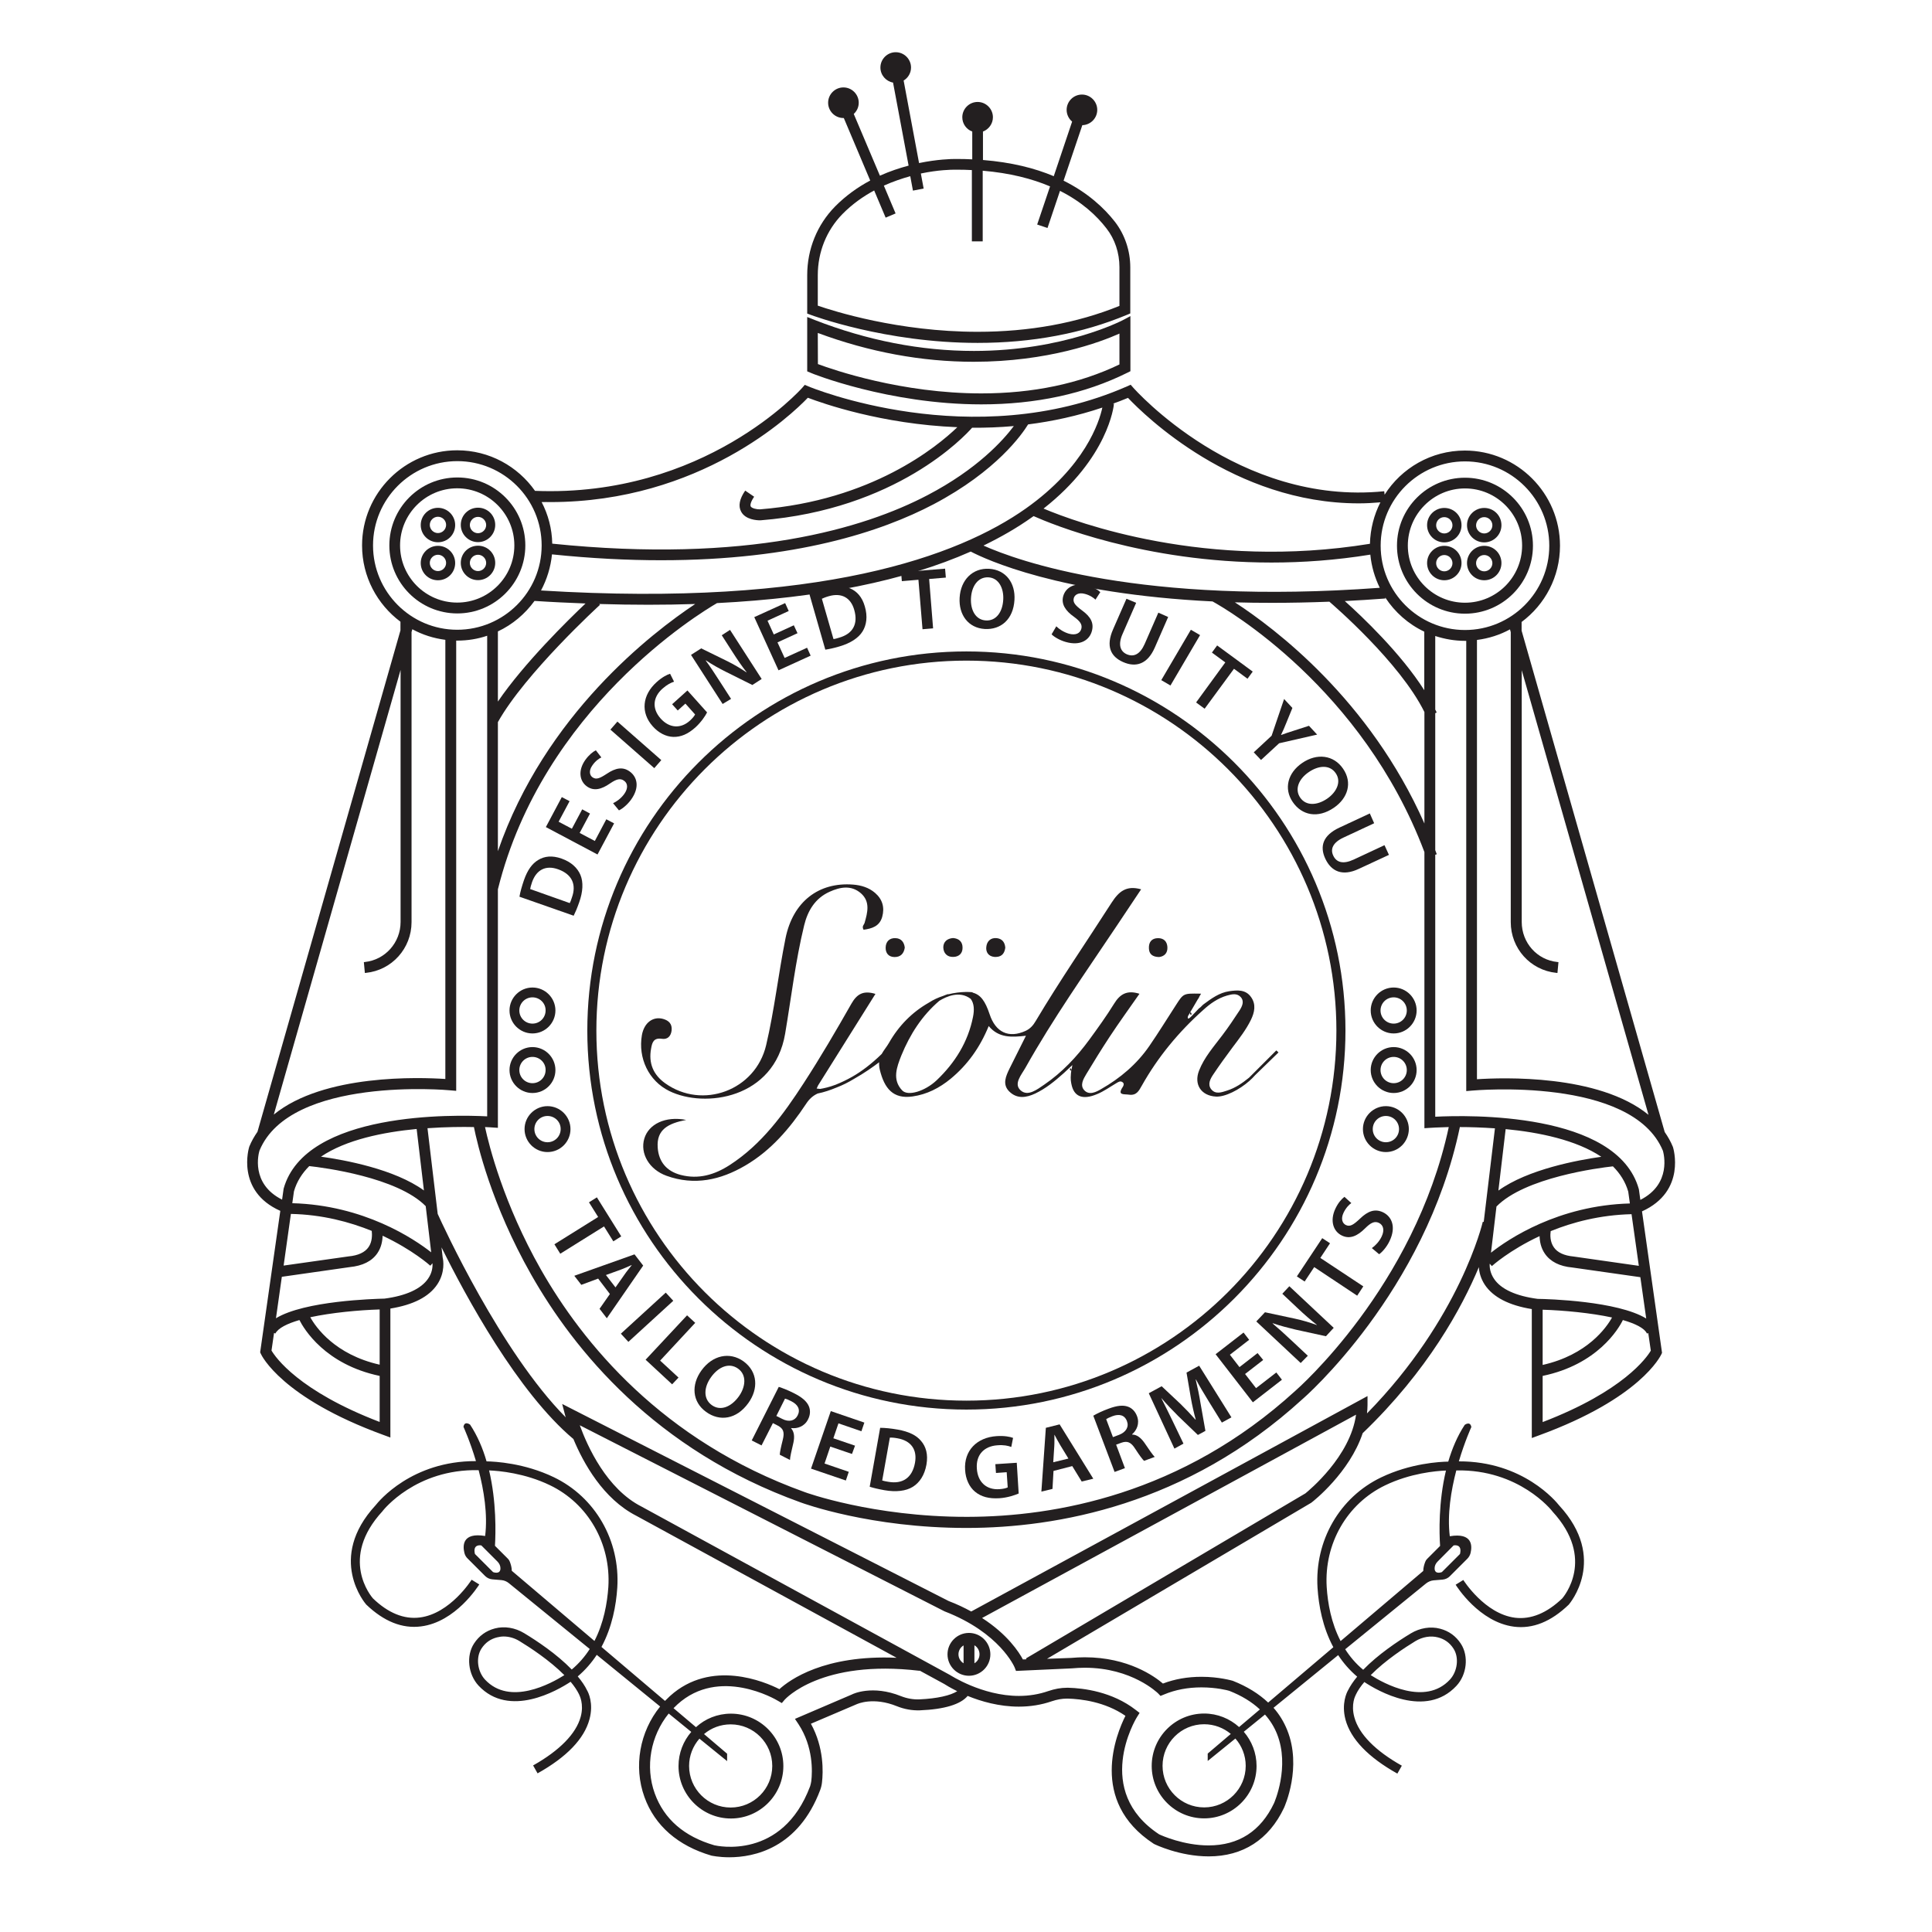 <svg xmlns="http://www.w3.org/2000/svg" xmlns:xlink="http://www.w3.org/1999/xlink" width="1080" zoomAndPan="magnify" viewBox="0 0 810 810" height="1080" preserveAspectRatio="xMidYMid meet" version="1.0"><path fill="#231f20" d="M 409.867 143.762 C 432.699 143.762 453.77 139.805 472.484 131.996 L 473.875 131.41 L 473.875 112.105 C 473.875 105.098 471.578 98.363 467.461 93.016 C 462.914 87.184 456.016 80.77 445.91 75.742 L 453.77 52.48 C 457.246 52.375 460.027 49.539 460.027 46.062 C 460.027 42.535 457.137 39.645 453.609 39.645 C 450.078 39.645 447.191 42.535 447.191 46.062 C 447.191 48.043 448.102 49.805 449.492 50.984 L 441.793 73.871 C 433.824 70.5 424.039 68.043 412.113 67.078 L 412.113 55.152 C 414.52 54.246 416.285 51.891 416.285 49.164 C 416.285 45.637 413.395 42.746 409.867 42.746 C 406.336 42.746 403.449 45.637 403.449 49.164 C 403.449 51.891 405.16 54.246 407.621 55.152 L 407.621 66.812 C 405.641 66.703 403.609 66.652 401.473 66.652 L 400.293 66.652 C 398.957 66.652 393.074 66.758 385.32 68.363 L 378.852 33.766 C 380.723 32.641 381.953 30.609 381.953 28.309 C 381.953 24.781 379.066 21.891 375.535 21.891 C 372.008 21.891 369.117 24.781 369.117 28.309 C 369.117 31.465 371.418 34.086 374.414 34.621 L 380.938 69.434 C 377.141 70.449 373.074 71.785 368.906 73.656 L 357.941 47.773 C 359.227 46.598 360.027 44.941 360.027 43.07 C 360.027 39.539 357.141 36.652 353.609 36.652 C 350.082 36.652 347.195 39.539 347.195 43.07 C 347.195 46.598 350.082 49.484 353.609 49.484 C 353.664 49.484 353.719 49.484 353.77 49.484 L 364.84 75.688 C 359.707 78.414 354.629 82 350.082 86.598 C 342.594 94.242 338.426 104.457 338.426 115.367 L 338.426 131.461 L 339.867 131.996 C 340.137 132.105 371.098 143.762 409.867 143.762 Z M 342.863 115.367 C 342.863 105.633 346.551 96.543 353.184 89.754 C 357.301 85.582 361.848 82.371 366.5 79.859 L 371.312 91.25 L 375.48 89.484 L 370.562 77.828 C 374.359 76.117 378.156 74.832 381.633 73.871 L 382.754 79.914 L 387.246 79.059 L 386.07 72.746 C 393.395 71.195 398.957 71.145 400.188 71.145 L 401.312 71.145 C 403.395 71.145 405.48 71.195 407.461 71.305 L 407.461 101.195 L 412.004 101.195 L 412.004 71.57 C 423.395 72.535 432.699 74.941 440.242 78.148 L 434.84 94.137 L 439.172 95.582 L 444.41 80.02 C 453.555 84.617 459.758 90.395 463.875 95.742 C 467.406 100.234 469.332 106.008 469.332 111.996 L 469.332 128.254 C 451.523 135.473 431.523 139.109 409.867 139.109 C 376.66 139.109 349.387 130.395 342.863 128.148 Z M 342.863 115.367 " fill-opacity="1" fill-rule="nonzero"/><path fill="#231f20" d="M 411.418 169.535 C 434.305 169.535 454.895 165.098 472.645 156.273 L 473.93 155.633 L 473.93 132.531 L 470.613 134.297 C 470.348 134.402 446.016 147.133 408.316 147.133 C 386.07 147.133 363.609 142.746 341.527 134.137 L 338.426 132.906 L 338.426 155.688 L 339.812 156.273 C 340.082 156.488 372.594 169.535 411.418 169.535 Z M 342.863 139.59 C 364.465 147.613 386.445 151.676 408.207 151.676 C 439.387 151.676 461.309 143.441 469.332 139.859 L 469.332 152.801 C 452.539 160.875 433.02 164.938 411.418 164.938 C 378.051 164.938 349.492 155.098 342.914 152.641 Z M 342.863 139.59 " fill-opacity="1" fill-rule="nonzero"/><path fill="#231f20" d="M 220.246 228.68 C 220.246 212.957 207.465 200.18 191.742 200.18 C 176.02 200.18 163.238 212.957 163.238 228.68 C 163.238 244.402 176.02 257.184 191.742 257.184 C 207.41 257.184 220.246 244.402 220.246 228.68 Z M 167.73 228.68 C 167.73 215.473 178.48 204.723 191.688 204.723 C 204.898 204.723 215.645 215.473 215.645 228.68 C 215.645 241.887 204.898 252.637 191.688 252.637 C 178.48 252.637 167.73 241.887 167.73 228.68 Z M 167.73 228.68 " fill-opacity="1" fill-rule="nonzero"/><path fill="#231f20" d="M 183.613 212.906 C 179.656 212.906 176.395 216.113 176.395 220.125 C 176.395 224.137 179.602 227.344 183.613 227.344 C 187.625 227.344 190.832 224.137 190.832 220.125 C 190.832 216.113 187.57 212.906 183.613 212.906 Z M 183.613 223.492 C 181.742 223.492 180.191 221.941 180.191 220.07 C 180.191 218.199 181.742 216.648 183.613 216.648 C 185.484 216.648 187.035 218.199 187.035 220.07 C 187.035 221.941 185.484 223.492 183.613 223.492 Z M 183.613 223.492 " fill-opacity="1" fill-rule="nonzero"/><path fill="#231f20" d="M 183.613 228.84 C 179.656 228.84 176.395 232.051 176.395 236.059 C 176.395 240.07 179.602 243.277 183.613 243.277 C 187.625 243.277 190.832 240.07 190.832 236.059 C 190.832 232.051 187.57 228.84 183.613 228.84 Z M 183.613 239.43 C 181.742 239.43 180.191 237.879 180.191 236.008 C 180.191 234.133 181.742 232.582 183.613 232.582 C 185.484 232.582 187.035 234.133 187.035 236.008 C 187.035 237.879 185.484 239.43 183.613 239.43 Z M 183.613 239.43 " fill-opacity="1" fill-rule="nonzero"/><path fill="#231f20" d="M 200.406 227.289 C 204.363 227.289 207.625 224.082 207.625 220.07 C 207.625 216.059 204.414 212.852 200.406 212.852 C 196.395 212.852 193.188 216.059 193.188 220.07 C 193.188 224.082 196.449 227.289 200.406 227.289 Z M 200.406 216.703 C 202.277 216.703 203.828 218.254 203.828 220.125 C 203.828 221.996 202.277 223.547 200.406 223.547 C 198.535 223.547 196.984 221.996 196.984 220.125 C 196.984 218.254 198.535 216.703 200.406 216.703 Z M 200.406 216.703 " fill-opacity="1" fill-rule="nonzero"/><path fill="#231f20" d="M 200.406 243.227 C 204.363 243.227 207.625 240.016 207.625 236.008 C 207.625 231.996 204.414 228.789 200.406 228.789 C 196.395 228.789 193.188 231.996 193.188 236.008 C 193.188 240.016 196.449 243.227 200.406 243.227 Z M 200.406 232.582 C 202.277 232.582 203.828 234.133 203.828 236.008 C 203.828 237.879 202.277 239.43 200.406 239.43 C 198.535 239.43 196.984 237.879 196.984 236.008 C 196.984 234.133 198.535 232.582 200.406 232.582 Z M 200.406 232.582 " fill-opacity="1" fill-rule="nonzero"/><path fill="#231f20" d="M 614.195 257.289 C 629.918 257.289 642.695 244.508 642.695 228.789 C 642.695 213.066 629.918 200.285 614.195 200.285 C 598.473 200.285 585.691 213.066 585.691 228.789 C 585.691 244.508 598.473 257.289 614.195 257.289 Z M 614.195 204.777 C 627.402 204.777 638.152 215.527 638.152 228.734 C 638.152 241.941 627.402 252.691 614.195 252.691 C 600.988 252.691 590.238 241.941 590.238 228.734 C 590.238 215.578 600.984 204.777 614.195 204.777 Z M 614.195 204.777 " fill-opacity="1" fill-rule="nonzero"/><path fill="#231f20" d="M 622.27 227.398 C 626.227 227.398 629.488 224.188 629.488 220.18 C 629.488 216.168 626.281 212.957 622.27 212.957 C 618.312 212.957 615.051 216.168 615.051 220.18 C 615.051 224.188 618.312 227.398 622.27 227.398 Z M 622.27 216.809 C 624.141 216.809 625.691 218.359 625.691 220.23 C 625.691 222.102 624.141 223.652 622.27 223.652 C 620.398 223.652 618.848 222.102 618.848 220.23 C 618.902 218.305 620.398 216.809 622.27 216.809 Z M 622.27 216.809 " fill-opacity="1" fill-rule="nonzero"/><path fill="#231f20" d="M 622.27 243.277 C 626.227 243.277 629.488 240.07 629.488 236.059 C 629.488 232.051 626.281 228.84 622.27 228.84 C 618.312 228.84 615.051 232.051 615.051 236.059 C 615.051 240.07 618.312 243.277 622.27 243.277 Z M 622.27 232.691 C 624.141 232.691 625.691 234.242 625.691 236.113 C 625.691 237.984 624.141 239.535 622.27 239.535 C 620.398 239.535 618.848 237.984 618.848 236.113 C 618.848 234.242 620.398 232.691 622.27 232.691 Z M 622.27 232.691 " fill-opacity="1" fill-rule="nonzero"/><path fill="#231f20" d="M 605.531 227.398 C 609.488 227.398 612.75 224.188 612.75 220.18 C 612.75 216.168 609.543 212.957 605.531 212.957 C 601.574 212.957 598.312 216.168 598.312 220.18 C 598.312 224.188 601.574 227.398 605.531 227.398 Z M 605.531 216.809 C 607.402 216.809 608.953 218.359 608.953 220.23 C 608.953 222.102 607.402 223.652 605.531 223.652 C 603.66 223.652 602.109 222.102 602.109 220.23 C 602.109 218.305 603.66 216.809 605.531 216.809 Z M 605.531 216.809 " fill-opacity="1" fill-rule="nonzero"/><path fill="#231f20" d="M 605.531 243.277 C 609.488 243.277 612.75 240.07 612.75 236.059 C 612.75 232.051 609.543 228.84 605.531 228.84 C 601.574 228.84 598.312 232.051 598.312 236.059 C 598.312 240.07 601.574 243.277 605.531 243.277 Z M 605.531 232.691 C 607.402 232.691 608.953 234.242 608.953 236.113 C 608.953 237.984 607.402 239.535 605.531 239.535 C 603.66 239.535 602.109 237.984 602.109 236.113 C 602.109 234.242 603.66 232.691 605.531 232.691 Z M 605.531 232.691 " fill-opacity="1" fill-rule="nonzero"/><path fill="#231f20" d="M 701.414 480.977 L 701.359 480.816 C 700.449 478.57 699.273 476.535 697.938 474.613 L 637.938 264.402 L 637.938 260.766 C 647.723 253.492 654.035 241.836 654.035 228.789 C 654.035 206.809 636.121 188.895 614.141 188.895 C 600.023 188.895 587.562 196.273 580.504 207.398 L 580.344 205.953 C 519.062 212.156 475.586 163.066 475.16 162.586 L 474.035 161.301 L 472.484 161.996 C 407.566 190.5 339.547 162.266 338.906 161.996 L 337.406 161.355 L 336.34 162.586 C 335.91 163.066 295.324 208.629 224.309 205.793 C 217.09 195.527 205.164 188.789 191.688 188.789 C 169.711 188.789 151.797 206.703 151.797 228.68 C 151.797 241.781 158.16 253.387 167.891 260.66 L 167.891 264.293 L 107.945 474.504 C 106.609 476.43 105.434 478.461 104.523 480.707 L 104.473 480.867 C 104.418 481.027 98.75 499.316 117.52 507.66 L 109.07 566.965 L 109.336 567.551 C 109.656 568.301 118.055 586 160.621 601.562 L 163.668 602.684 L 163.668 548.621 C 173.238 547.07 179.871 543.703 183.348 538.461 C 186.715 533.379 185.859 528.301 185.594 527.23 L 185.109 522.953 C 195.273 543.488 217.035 583.699 240.406 603.324 C 244.574 613.379 252.863 628.406 266.82 635.52 L 375.91 695.035 C 345.535 693.699 330.992 704.34 326.766 708.191 C 320.672 705.09 298.156 695.465 280.887 711.078 C 280.191 711.719 279.496 712.414 278.801 713.109 L 252.168 690.492 C 256.66 682.148 258.32 673.004 258.801 665.625 C 260.031 645.84 249.547 627.656 232.168 619.316 C 219.816 613.379 207.516 612.738 203.988 612.684 C 202.438 607.285 200.191 601.988 197.09 597.285 C 197.09 597.285 194.789 595.52 194.309 598.191 C 194.309 598.191 197.035 604.129 199.551 612.578 C 172.598 612.469 158.695 629.527 157.52 631.027 C 136.824 653.434 153.293 672.469 153.562 672.738 C 160.941 679.797 168.641 682.898 176.5 681.879 C 191.047 680.062 200.512 664.93 200.941 664.289 L 197.73 662.309 C 197.625 662.469 188.746 676.535 176.02 678.137 C 169.391 678.992 162.707 676.266 156.34 670.117 C 155.754 669.422 142.012 653.434 160.406 633.539 L 160.512 633.379 C 160.672 633.219 174.258 615.785 200.672 616.375 C 202.863 624.77 204.523 634.875 203.398 643.969 C 193.773 642.363 193.988 648.086 194.684 650.973 C 194.898 651.934 195.379 652.789 196.074 653.434 L 203.398 660.758 C 204.203 661.559 205.27 662.043 206.395 662.148 L 210.246 662.469 C 211.367 662.578 212.438 663.004 213.348 663.754 L 247.25 691.348 C 245.27 694.449 242.758 697.387 239.711 699.957 C 233.508 693.539 225.164 687.977 219.762 684.715 C 215.965 682.414 211.473 681.668 207.465 682.734 C 203.773 683.699 200.832 685.836 198.746 689.047 C 195.379 694.18 196.234 701.934 200.617 706.691 C 213.508 720.488 233.719 708.727 239.227 705.09 C 240.727 706.855 241.957 708.672 242.812 710.438 L 242.863 710.598 C 242.863 710.648 244.949 714.34 243.453 719.793 C 241.527 726.852 234.629 733.91 223.508 740.168 L 225.379 743.484 C 237.625 736.641 244.949 728.992 247.141 720.809 C 248.961 714.125 246.609 709.473 246.18 708.777 C 245.219 706.746 243.828 704.77 242.223 702.844 C 245.43 700.117 248.051 697.066 250.191 693.805 L 276.766 715.465 C 268.211 725.996 265.539 740.598 270.191 753.43 C 274.523 765.41 284.199 773.859 298.266 777.977 C 298.371 777.977 301.312 778.672 305.75 778.672 C 316.125 778.672 334.68 774.926 343.879 750.438 C 344.254 749.418 344.52 748.352 344.629 747.227 C 345.109 743.055 345.535 732.734 339.977 722.684 L 359.172 714.5 C 359.441 714.395 366.07 711.293 376.07 715.355 C 379.117 716.586 382.434 717.176 385.641 717.066 C 396.016 716.641 402.754 714.555 405.695 711.023 C 411.312 713.324 418.902 715.516 427.141 715.516 C 431.953 715.516 436.605 714.77 440.938 713.27 C 443.129 712.523 445.266 712.148 447.301 712.148 L 447.727 712.148 C 453.18 712.309 463.234 713.43 471.844 719.367 C 468.102 726.801 456.336 755.09 483.609 772.949 L 483.875 773.109 C 484.305 773.324 494.57 778.297 506.762 778.297 C 521.094 778.297 532.004 771.289 538.312 757.977 C 538.633 757.281 545.961 740.918 539.652 725.301 C 538.262 721.879 536.391 718.777 533.93 715.996 L 561.039 693.914 C 563.18 697.176 565.801 700.223 569.008 702.949 C 567.402 704.875 566.066 706.852 565.051 708.887 C 564.676 709.582 562.324 714.234 564.09 720.918 C 566.281 729.098 573.605 736.746 585.852 743.59 L 587.727 740.273 C 576.656 734.07 569.758 727.066 567.832 720.008 C 566.281 714.445 568.312 710.812 568.367 710.703 L 568.422 710.543 C 569.277 708.727 570.504 706.961 572.004 705.195 C 577.457 708.832 597.723 720.648 610.613 706.801 C 614.996 702.094 615.852 694.34 612.484 689.152 C 610.398 685.945 607.457 683.805 603.766 682.844 C 599.758 681.773 595.266 682.523 591.469 684.82 C 586.066 688.082 577.727 693.645 571.523 700.062 C 568.422 697.496 565.961 694.555 563.98 691.453 L 597.887 663.859 C 598.793 663.164 599.863 662.684 600.988 662.574 L 604.836 662.254 C 605.961 662.148 607.027 661.668 607.832 660.863 L 615.156 653.539 C 615.852 652.844 616.332 651.988 616.547 651.078 C 617.242 648.191 617.457 642.469 607.832 644.074 C 606.707 634.93 608.367 624.875 610.559 616.48 C 636.922 615.945 650.559 633.324 650.719 633.484 L 650.824 633.645 C 669.219 653.539 655.477 669.527 654.996 670.117 C 648.527 676.32 641.84 679.047 635.211 678.246 C 622.484 676.641 613.605 662.574 613.5 662.414 L 610.289 664.395 C 610.664 665.035 620.184 680.117 634.73 681.988 C 642.59 683.004 650.289 679.902 657.723 672.738 C 657.883 672.523 674.355 653.539 653.66 631.133 C 652.484 629.637 638.578 612.578 611.629 612.684 C 614.141 604.234 616.867 598.301 616.867 598.301 C 616.387 595.625 614.086 597.391 614.086 597.391 C 610.984 602.098 608.793 607.391 607.188 612.789 C 603.66 612.844 591.359 613.484 579.008 619.422 C 561.629 627.766 551.148 645.945 552.379 665.73 C 552.859 673.109 554.516 682.254 559.008 690.598 L 531.684 713.805 C 527.777 710.117 522.859 707.066 516.922 704.715 L 516.762 704.66 C 516.551 704.609 511.148 703.004 503.715 703.004 C 497.887 703.004 492.484 703.965 487.566 705.836 C 484.145 702.895 473.02 694.82 454.785 694.82 C 452.859 694.82 450.883 694.93 449.062 695.09 L 438.957 695.465 L 549.703 630.062 L 549.918 629.902 C 550.719 629.316 565.801 617.391 571.309 600.867 C 598.633 574.664 612.965 548.141 620.023 531.242 C 620.129 533.328 620.773 536 622.535 538.676 C 626.012 543.863 632.645 547.285 642.215 548.836 L 642.215 602.898 L 645.262 601.773 C 687.828 586.215 696.172 568.512 696.547 567.766 L 696.812 567.176 L 688.418 507.871 C 707.188 499.371 701.465 481.137 701.414 480.977 Z M 203.348 704.18 C 200.137 700.703 199.441 694.875 201.848 691.184 C 203.398 688.777 205.594 687.176 208.371 686.48 C 209.281 686.266 210.191 686.105 211.152 686.105 C 213.398 686.105 215.699 686.746 217.785 688.031 C 222.008 690.598 230.406 696.051 236.609 702.309 C 231.102 705.785 213.773 715.355 203.348 704.18 Z M 206.715 659.102 L 199.121 651.508 C 198.051 647.121 201.797 647.926 201.797 647.926 L 208.586 654.715 C 209.391 655.52 209.871 656.586 209.816 657.711 C 209.656 660.277 206.715 659.102 206.715 659.102 Z M 249.227 687.977 L 214.574 658.566 C 214.574 657.121 214.094 655.68 213.773 654.824 C 213.613 654.34 213.348 653.914 212.973 653.539 L 207.516 648.086 C 207.84 642.629 208.16 629.637 205.059 616.48 C 209.281 616.641 220.031 617.605 230.566 622.684 C 246.555 630.383 256.18 647.121 255.055 665.355 C 254.574 672.148 253.133 680.383 249.227 687.977 Z M 593.445 688.031 C 596.387 686.266 599.809 685.676 602.859 686.48 C 605.637 687.176 607.832 688.777 609.383 691.188 C 611.789 694.875 611.094 700.703 607.883 704.18 C 597.512 715.355 580.133 705.785 574.676 702.309 C 580.828 696.051 589.223 690.598 593.445 688.031 Z M 609.434 647.926 C 609.434 647.926 613.18 647.07 612.109 651.508 L 604.516 659.102 C 604.516 659.102 601.629 660.277 601.469 657.711 C 601.414 656.586 601.895 655.52 602.699 654.715 Z M 556.227 665.41 C 555.105 647.176 564.73 630.438 580.719 622.738 C 591.254 617.656 601.949 616.695 606.227 616.535 C 603.07 629.688 603.395 642.684 603.766 648.137 L 598.312 653.594 C 597.938 653.969 597.672 654.395 597.512 654.875 C 597.191 655.73 596.707 657.176 596.707 658.621 L 562.055 688.031 C 558.098 680.383 556.656 672.148 556.227 665.41 Z M 687.723 503.059 L 687.133 498.781 L 687.082 498.516 C 677.992 466.004 615.211 467.5 601.734 468.195 L 601.734 358.355 L 602.375 358.145 C 602.164 357.555 601.949 356.965 601.734 356.434 L 601.734 299 L 602.324 298.734 C 602.164 298.305 601.949 297.875 601.734 297.504 L 601.734 266.648 C 605.691 267.93 609.863 268.68 614.25 268.68 C 614.41 268.68 614.57 268.68 614.73 268.68 L 614.73 457.445 L 617.242 457.23 C 617.938 457.18 684.246 451.191 697.188 482.473 C 697.508 483.648 700.93 496.375 687.723 503.059 Z M 676.227 488.996 C 679.219 491.992 681.465 495.469 682.645 499.586 L 683.336 504.559 C 653.285 505.359 632.27 519.531 625.105 525.199 L 627.402 505.84 C 639.328 493.648 670.289 489.637 676.227 488.996 Z M 628.207 499.156 L 631.254 473.383 C 645.211 474.719 660.824 477.926 671.359 484.984 C 661.465 486.375 640.559 490.227 628.207 499.156 Z M 650.129 516.16 C 659.328 512.418 670.824 509.371 684.031 509.051 L 687.082 530.707 L 659.754 526.805 C 655.797 526.43 652.965 525.145 651.465 522.953 C 649.809 520.602 649.914 517.711 650.129 516.16 Z M 251.527 253.602 L 251.207 253.227 C 258.266 253.438 265.164 253.547 271.848 253.547 C 278.531 253.547 285.055 253.438 291.473 253.227 C 273.453 265.203 228.48 299.641 208.746 356.859 L 208.746 302.742 C 220.137 282.371 251.207 253.867 251.527 253.602 Z M 208.746 294.133 L 208.746 264.723 C 214.898 261.836 220.137 257.395 224.094 251.941 C 231.367 252.422 238.531 252.742 245.484 253.012 C 238.266 259.855 219.711 278.039 208.746 294.133 Z M 300.617 252.852 C 343.773 250.66 379.332 243.492 406.98 231.246 C 413.129 234.457 444.09 249 508.367 252.156 C 514.305 255.418 571.254 288.465 597.191 357.234 L 597.191 473.008 L 599.648 472.848 C 599.809 472.848 602.75 472.633 607.402 472.527 C 592.965 539.691 543.609 582.633 543.074 583.113 C 495.426 626.641 442.059 635.891 405.695 635.945 C 405.535 635.945 405.375 635.945 405.16 635.945 C 365.91 635.945 337.57 625.68 337.246 625.52 C 277.57 604.074 244.199 562.898 226.715 532.152 C 211.152 504.719 205.059 480.441 203.348 472.527 C 205.164 472.578 206.234 472.688 206.289 472.688 L 208.746 472.848 L 208.746 372.848 C 227.57 297.074 293.238 257.129 300.617 252.852 Z M 580.773 250.5 C 584.785 256.648 590.453 261.676 597.137 264.828 L 597.137 289.375 C 587.242 273.812 571.039 258.465 563.82 251.996 C 569.328 251.727 574.996 251.355 580.828 250.926 Z M 597.191 298.52 L 597.191 345.254 C 574.195 293.277 534.41 263.387 517.727 252.531 C 522.754 252.691 527.992 252.742 533.449 252.742 C 541.039 252.742 549.008 252.582 557.352 252.262 C 558.688 253.438 586.816 277.555 597.191 298.52 Z M 412.328 228.734 C 419.707 225.152 426.496 221.246 432.648 216.863 C 432.859 216.703 433.129 216.543 433.344 216.383 C 440.668 219.645 479.492 235.848 533.074 235.848 C 546.121 235.848 560.023 234.883 574.516 232.531 C 574.996 237.504 576.387 242.156 578.473 246.434 C 478.316 253.812 426.656 235.152 412.328 228.734 Z M 691.145 467.395 C 670.184 450.281 629.809 451.777 619.223 452.473 L 619.223 268.305 C 624.195 267.664 628.848 266.168 633.07 263.867 L 633.391 265.043 L 633.391 386.594 C 633.391 397.609 641.574 406.754 652.484 407.875 L 652.965 407.93 L 653.391 403.383 L 652.965 403.328 C 644.406 402.473 637.992 395.254 637.992 386.539 L 637.992 280.98 Z M 614.195 193.441 C 633.66 193.441 649.543 209.27 649.543 228.789 C 649.543 248.305 633.715 264.133 614.195 264.133 C 594.73 264.133 578.848 248.305 578.848 228.789 C 578.848 209.27 594.73 193.441 614.195 193.441 Z M 472.914 166.809 C 479.812 174.082 517.352 211.035 569.648 211.035 C 572.645 211.035 575.641 210.875 578.742 210.605 C 576.066 215.848 574.516 221.73 574.355 227.984 C 505.695 239.16 451.363 219.055 437.512 213.227 C 464.625 191.941 466.977 170.23 467.031 169.27 L 466.605 169.215 C 468.742 168.52 470.828 167.664 472.914 166.809 Z M 462.164 170.875 C 460.883 176.863 454.945 195.633 430.027 213.227 C 402.059 232.957 344.145 254.777 226.82 247.559 C 229.281 242.957 230.887 237.824 231.422 232.422 C 247.945 234.133 263.184 234.883 277.195 234.883 C 333.398 234.883 369.652 222.852 391.418 211.406 C 417.887 197.449 428.582 181.941 431.043 177.934 C 441.203 176.648 451.684 174.402 462.164 170.875 Z M 230.727 210.5 C 293.559 210.5 331.848 173.922 338.691 166.758 C 344.895 169.109 369.547 177.824 401.363 179.109 C 392.703 187.449 365.375 209.805 318.637 213.547 C 317.301 213.602 315.164 213.117 314.734 212.316 C 314.469 211.781 314.68 210.445 316.18 208.254 L 312.434 205.688 C 310.027 209.16 309.441 212.156 310.723 214.508 C 312.543 217.934 317.41 218.145 318.637 218.145 C 318.746 218.145 318.797 218.145 318.852 218.145 C 375.855 213.602 404.359 182.961 407.566 179.324 C 413.234 179.375 419.062 179.164 425.055 178.629 C 420.613 184.562 409.758 196.703 388.852 207.609 C 362.219 221.566 313.289 236.328 231.527 227.93 C 231.422 221.676 229.816 215.738 227.09 210.5 C 228.32 210.445 229.551 210.5 230.727 210.5 Z M 156.395 228.68 C 156.395 209.215 172.223 193.332 191.742 193.332 C 211.207 193.332 227.09 209.16 227.09 228.68 C 227.09 248.199 211.207 264.027 191.688 264.027 C 172.223 264.027 156.395 248.145 156.395 228.68 Z M 167.945 280.871 L 167.945 386.539 C 167.945 395.203 161.477 402.422 152.973 403.328 L 152.547 403.383 L 152.973 407.93 L 153.453 407.875 C 164.309 406.754 172.543 397.609 172.543 386.594 L 172.543 264.988 L 172.867 263.812 C 177.09 266.113 181.742 267.609 186.715 268.25 L 186.715 452.367 C 176.129 451.672 135.754 450.172 114.793 467.285 Z M 108.801 482.367 C 121.742 451.082 188.051 457.02 188.746 457.125 L 191.262 457.34 L 191.262 268.574 C 191.422 268.574 191.582 268.574 191.742 268.574 C 196.129 268.574 200.297 267.879 204.254 266.539 L 204.254 468.035 C 190.781 467.34 128 465.844 118.91 498.355 L 118.266 502.953 C 104.953 496.27 108.43 483.543 108.801 482.367 Z M 122.547 504.449 L 123.242 499.477 C 124.418 495.359 126.664 491.883 129.656 488.891 C 135.648 489.531 166.555 493.543 178.48 505.68 L 180.781 525.039 C 173.562 519.371 152.547 505.254 122.547 504.449 Z M 154.523 522.848 C 153.027 525.039 150.191 526.375 146.129 526.75 L 118.91 530.602 L 121.957 508.941 C 135.164 509.211 146.609 512.312 155.859 516.055 C 156.02 517.605 156.129 520.547 154.523 522.848 Z M 134.578 484.934 C 145.059 477.82 160.672 474.664 174.684 473.328 L 177.73 499.102 C 165.379 490.121 144.469 486.324 134.578 484.934 Z M 159.176 596.16 C 125.219 583.164 115.488 569.047 113.828 566.215 L 114.898 558.836 L 115.434 559.102 C 116.609 556.805 120.406 554.93 125.539 553.434 C 127.41 557.125 136.234 572.043 159.176 576.855 Z M 159.176 572.148 C 140.406 567.926 132.387 556.43 130.086 552.258 C 139.07 550.332 150.352 549.262 159.176 548.996 Z M 179.496 536.055 C 176.609 540.332 170.246 543.273 161.207 544.449 C 156.824 544.559 127.68 545.359 115.699 552.684 L 118.16 535.305 L 146.609 531.242 C 152.012 530.707 155.914 528.781 158.215 525.414 C 159.871 523.008 160.352 520.281 160.406 518.086 C 172.973 523.969 180.297 530.547 180.406 530.652 L 181.316 529.637 C 181.422 531.137 181.207 533.594 179.496 536.055 Z M 385.43 712.469 C 382.863 712.574 380.242 712.094 377.781 711.133 C 365.75 706.266 357.461 710.223 357.246 710.383 L 333.289 720.648 L 334.789 722.895 C 340.992 732.359 340.617 742.734 340.137 746.746 C 340.027 747.496 339.867 748.191 339.652 748.887 C 327.941 780.062 300.512 773.859 299.496 773.645 C 286.82 769.953 278.426 762.68 274.52 751.934 C 270.402 740.598 272.809 727.707 280.352 718.402 L 289.816 726.105 C 286.5 729.953 284.469 734.93 284.469 740.438 C 284.469 752.52 294.309 762.414 306.445 762.414 C 318.531 762.414 328.426 752.574 328.426 740.438 C 328.426 728.352 318.586 718.457 306.445 718.457 C 300.777 718.457 295.645 720.598 291.793 724.125 L 282.383 716.16 C 282.918 715.625 283.453 715.09 284.039 714.555 C 301.578 698.672 325.109 712.414 326.125 713.059 L 327.781 714.02 L 329.012 712.574 C 329.172 712.414 344.199 695.57 385.535 700.492 L 385.535 700.383 L 395.855 706 C 396.336 706.32 398.316 707.551 401.312 709.047 C 398.582 710.812 392.914 712.148 385.43 712.469 Z M 295.164 727.016 C 298.211 724.445 302.113 722.949 306.34 722.949 C 315.965 722.949 323.773 730.758 323.773 740.383 C 323.773 750.008 315.965 757.816 306.34 757.816 C 296.715 757.816 288.906 750.008 288.906 740.383 C 288.906 735.996 290.562 731.988 293.238 728.938 L 304.844 738.352 L 304.844 735.25 Z M 449.332 699.473 C 451.148 699.312 453.02 699.207 454.785 699.207 C 474.68 699.207 485.375 709.848 485.48 709.902 L 486.551 711.023 L 487.992 710.438 C 492.699 708.457 497.992 707.441 503.715 707.441 C 509.973 707.441 514.73 708.672 515.371 708.887 C 520.559 710.918 524.84 713.539 528.207 716.691 L 519.492 724.074 C 515.586 720.543 510.453 718.406 504.84 718.406 C 492.754 718.406 482.859 728.242 482.859 740.383 C 482.859 752.469 492.699 762.359 504.84 762.359 C 516.922 762.359 526.816 752.52 526.816 740.383 C 526.816 734.93 524.785 729.902 521.469 726.051 L 530.348 718.832 C 532.484 721.238 534.195 723.965 535.371 726.906 C 540.934 740.703 534.195 755.891 534.141 755.996 C 528.582 767.707 519.328 773.699 506.711 773.699 C 496.281 773.699 487.086 769.578 485.961 769.047 C 458.316 750.809 475.906 721.078 476.711 719.848 L 477.781 718.137 L 476.176 716.906 C 466.281 709.207 454.199 707.762 447.887 707.602 L 447.352 707.602 C 444.785 707.602 442.164 708.082 439.492 708.992 C 435.641 710.328 431.469 711.023 427.191 711.023 C 411.633 711.023 398.371 702.254 398.207 702.203 L 269.012 631.668 C 254.309 624.234 246.285 606.375 243.078 597.551 L 395.801 675.465 L 396.016 675.57 C 419.172 684.5 425.32 698.887 425.375 699.047 L 425.961 700.543 Z M 517.941 728.887 C 520.613 731.934 522.27 735.945 522.27 740.328 C 522.27 749.953 514.465 757.762 504.84 757.762 C 495.211 757.762 487.406 749.953 487.406 740.328 C 487.406 730.703 495.211 722.895 504.84 722.895 C 509.117 722.895 513.02 724.445 516.016 726.961 L 506.336 735.195 L 506.336 738.297 Z M 547.297 626.105 L 430.133 695.305 L 430.348 695.676 L 428.852 695.73 C 427.191 692.629 422.434 685.25 411.738 678.352 L 568.527 593.113 C 566.121 610.652 548.793 624.875 547.297 626.105 Z M 622.055 512.312 L 621.68 512.203 C 621.574 512.633 612.215 552.684 573.125 592.578 C 573.234 591.402 573.34 590.277 573.34 589.102 L 573.34 585.305 L 407.191 675.625 C 404.359 674.074 401.258 672.578 397.727 671.238 L 235.699 588.621 L 236.98 593.539 C 236.98 593.648 237.09 593.859 237.195 594.234 C 209.977 566.805 185.539 513.434 183.508 508.941 L 179.23 473.008 C 186.875 472.473 193.773 472.418 198.695 472.527 C 200.086 479.477 205.914 504.824 222.703 534.398 C 240.566 565.895 274.629 607.98 335.695 629.902 C 336.875 630.332 365.055 640.598 405.16 640.598 C 405.27 640.598 405.43 640.598 405.535 640.598 C 442.754 640.543 497.352 631.133 546.066 586.59 C 546.602 586.16 597.562 541.828 612.055 472.527 C 616.281 472.527 621.309 472.688 626.762 473.062 Z M 691.039 558.887 L 692.109 566.27 C 690.398 569.156 680.664 583.219 646.762 596.215 L 646.762 576.855 C 669.703 572.098 678.578 557.176 680.398 553.434 C 685.531 554.93 689.379 556.75 690.504 559.102 Z M 646.762 572.258 L 646.762 549.102 C 655.586 549.371 666.922 550.438 675.852 552.363 C 673.551 556.535 665.531 568.031 646.762 572.258 Z M 690.184 552.793 C 678.203 545.465 649.059 544.609 644.676 544.559 C 635.637 543.379 629.273 540.492 626.387 536.16 C 624.73 533.703 624.461 531.297 624.57 529.797 L 625.477 530.812 C 625.586 530.707 632.859 524.129 645.477 518.246 C 645.531 520.441 646.012 523.168 647.672 525.574 C 649.969 528.941 653.875 530.922 659.168 531.402 L 687.723 535.465 Z M 690.184 552.793 " fill-opacity="1" fill-rule="nonzero"/><path fill="#231f20" d="M 405.16 590.973 C 492.805 590.973 564.09 519.691 564.09 432.047 C 564.09 344.398 492.805 273.117 405.16 273.117 C 317.516 273.117 246.234 344.453 246.234 432.098 C 246.234 519.691 317.516 590.973 405.16 590.973 Z M 405.16 276.969 C 490.723 276.969 560.293 346.539 560.293 432.098 C 560.293 517.66 490.723 587.23 405.16 587.23 C 319.602 587.23 250.031 517.66 250.031 432.098 C 250.031 346.539 319.602 276.969 405.16 276.969 Z M 405.16 276.969 " fill-opacity="1" fill-rule="nonzero"/><path fill="#231f20" d="M 406.23 684.609 C 401.312 684.609 397.246 688.617 397.246 693.594 C 397.246 698.512 401.258 702.574 406.23 702.574 C 411.148 702.574 415.215 698.566 415.215 693.594 C 415.215 688.672 411.203 684.609 406.23 684.609 Z M 403.984 697.336 C 402.699 696.586 401.844 695.145 401.844 693.594 C 401.844 691.988 402.699 690.598 403.984 689.848 Z M 408.531 697.336 L 408.531 689.797 C 409.812 690.543 410.668 691.988 410.668 693.539 C 410.668 695.195 409.812 696.586 408.531 697.336 Z M 408.531 697.336 " fill-opacity="1" fill-rule="nonzero"/><path fill="#231f20" d="M 217.785 375.949 C 218.105 373.973 218.801 371.566 219.656 369.051 C 221.152 364.719 223.133 362.047 225.645 360.551 C 228.266 358.945 231.473 358.57 235.43 359.961 C 239.547 361.406 242.117 363.918 243.344 366.805 C 244.629 369.855 244.414 373.863 242.812 378.355 C 241.957 380.816 241.152 382.633 240.512 383.918 Z M 238.855 378.625 C 239.176 378.09 239.496 377.18 239.762 376.324 C 241.742 370.871 239.871 366.539 233.988 364.453 C 228.906 362.637 224.949 364.559 223.078 369.801 C 222.598 371.137 222.383 372.152 222.277 372.742 Z M 238.855 378.625 " fill-opacity="1" fill-rule="nonzero"/><path fill="#231f20" d="M 247.355 341.086 L 243.023 349.215 L 249.387 352.582 L 254.199 343.492 L 257.465 345.203 L 250.512 358.25 L 228.855 346.754 L 235.539 334.188 L 238.801 335.898 L 234.203 344.508 L 239.762 347.449 L 244.094 339.32 Z M 247.355 341.086 " fill-opacity="1" fill-rule="nonzero"/><path fill="#231f20" d="M 257.035 336.754 C 258.531 336.059 260.402 334.723 261.742 332.848 C 263.398 330.496 263.238 328.41 261.582 327.289 C 260.082 326.219 258.48 326.594 255.75 328.465 C 252.223 330.926 249.016 331.781 246.125 329.746 C 242.863 327.449 242.328 322.957 245.379 318.625 C 246.93 316.484 248.531 315.203 249.816 314.562 L 252.117 317.555 C 251.207 317.984 249.656 319 248.371 320.871 C 246.715 323.172 247.25 325.098 248.426 325.898 C 249.977 326.969 251.473 326.324 254.414 324.402 C 258.156 321.887 261.152 321.406 263.988 323.438 C 267.195 325.738 268.266 330.121 264.574 335.258 C 263.078 337.34 260.938 339.105 259.496 339.746 Z M 257.035 336.754 " fill-opacity="1" fill-rule="nonzero"/><path fill="#231f20" d="M 258.852 302.527 L 277.25 318.68 L 274.309 322.047 L 255.914 305.898 Z M 258.852 302.527 " fill-opacity="1" fill-rule="nonzero"/><path fill="#231f20" d="M 296.445 298.68 C 295.699 300.176 293.934 302.797 291.527 304.988 C 288.426 307.77 285.43 309.055 282.223 308.945 C 279.227 308.84 276.125 307.289 273.664 304.508 C 268.48 298.734 269.281 291.352 275.324 285.953 C 277.57 283.922 279.762 282.797 280.938 282.477 L 282.598 285.793 C 281.207 286.273 279.656 287.023 277.73 288.734 C 273.828 292.207 273.184 296.969 276.98 301.246 C 280.672 305.363 285.43 305.578 289.227 302.156 C 290.402 301.086 291.152 300.121 291.418 299.535 L 287.355 294.988 L 284.148 297.875 L 281.793 295.258 L 288.211 289.48 Z M 296.445 298.68 " fill-opacity="1" fill-rule="nonzero"/><path fill="#231f20" d="M 302.969 295.148 L 289.707 274.562 L 293.988 271.836 L 305.004 277.234 C 307.836 278.625 310.562 280.285 312.969 281.887 L 313.023 281.836 C 310.992 279.27 309.227 276.648 307.195 273.492 L 302.598 266.328 L 306.07 264.082 L 319.332 284.668 L 315.43 287.184 L 304.254 281.621 C 301.473 280.23 298.477 278.574 295.965 276.859 L 295.91 276.969 C 297.781 279.535 299.547 282.207 301.742 285.633 L 306.5 293.012 Z M 302.969 295.148 " fill-opacity="1" fill-rule="nonzero"/><path fill="#231f20" d="M 334.359 265.473 L 325.965 269.32 L 328.957 275.844 L 338.371 271.566 L 339.867 274.883 L 326.391 281.031 L 316.23 258.734 L 329.172 252.852 L 330.672 256.168 L 321.793 260.23 L 324.414 266.004 L 332.809 262.156 Z M 334.359 265.473 " fill-opacity="1" fill-rule="nonzero"/><path fill="#231f20" d="M 339.387 249.215 C 341.203 248.359 343.559 247.504 346.07 246.754 C 350.457 245.473 353.77 245.523 356.445 246.703 C 359.227 247.879 361.473 250.285 362.594 254.293 C 363.824 258.465 363.289 262.047 361.633 264.723 C 359.922 267.504 356.5 269.695 351.898 271.031 C 349.387 271.781 347.461 272.156 346.016 272.371 Z M 349.441 267.93 C 350.082 267.879 350.992 267.609 351.848 267.344 C 357.461 265.738 359.867 261.727 358.156 255.738 C 356.711 250.551 352.809 248.414 347.461 249.965 C 346.125 250.336 345.16 250.766 344.574 251.031 Z M 349.441 267.93 " fill-opacity="1" fill-rule="nonzero"/><path fill="#231f20" d="M 385.055 243.066 L 378.102 243.652 L 377.781 239.91 L 396.23 238.414 L 396.551 242.156 L 389.547 242.746 L 391.203 263.438 L 386.766 263.812 Z M 385.055 243.066 " fill-opacity="1" fill-rule="nonzero"/><path fill="#231f20" d="M 425.32 251.516 C 424.84 259.695 419.598 264.082 412.859 263.707 C 405.965 263.277 401.898 257.77 402.328 250.605 C 402.754 243.117 407.781 238.094 414.68 238.465 C 421.844 238.895 425.75 244.562 425.32 251.516 Z M 407.086 250.82 C 406.82 255.793 409.066 259.91 413.344 260.125 C 417.676 260.391 420.348 256.539 420.613 251.406 C 420.883 246.809 418.852 242.316 414.41 242.051 C 409.973 241.836 407.352 245.793 407.086 250.82 Z M 407.086 250.82 " fill-opacity="1" fill-rule="nonzero"/><path fill="#231f20" d="M 442.859 262.582 C 444.039 263.762 445.961 265.043 448.156 265.684 C 450.934 266.434 452.809 265.578 453.344 263.652 C 453.824 261.887 452.914 260.496 450.242 258.574 C 446.766 256.113 444.84 253.332 445.75 249.965 C 446.816 246.113 450.828 244.082 455.961 245.473 C 458.527 246.168 460.238 247.234 461.309 248.254 L 459.277 251.406 C 458.582 250.711 457.086 249.59 454.891 249 C 452.164 248.254 450.562 249.375 450.188 250.766 C 449.707 252.582 450.828 253.812 453.609 255.898 C 457.301 258.574 458.688 261.191 457.781 264.562 C 456.766 268.359 452.969 270.871 446.871 269.16 C 444.359 268.465 442.004 267.074 440.883 265.953 Z M 442.859 262.582 " fill-opacity="1" fill-rule="nonzero"/><path fill="#231f20" d="M 476.336 252.742 L 470.613 265.844 C 468.688 270.23 469.652 273.066 472.379 274.293 C 475.32 275.578 477.992 274.348 479.918 269.965 L 485.641 256.863 L 489.758 258.68 L 484.145 271.516 C 481.094 278.465 476.23 279.961 470.828 277.555 C 465.641 275.258 463.555 270.926 466.656 263.867 L 472.273 251.031 Z M 476.336 252.742 " fill-opacity="1" fill-rule="nonzero"/><path fill="#231f20" d="M 503.129 266.273 L 490.723 287.395 L 486.871 285.148 L 499.277 264.027 Z M 503.129 266.273 " fill-opacity="1" fill-rule="nonzero"/><path fill="#231f20" d="M 513.715 277.719 L 508.102 273.598 L 510.293 270.605 L 525.211 281.566 L 523.02 284.562 L 517.352 280.391 L 505.051 297.129 L 501.469 294.508 Z M 513.715 277.719 " fill-opacity="1" fill-rule="nonzero"/><path fill="#231f20" d="M 525.641 315.418 L 533.125 308.465 L 538.367 293.062 L 541.844 296.809 L 539.223 303.223 C 538.473 305.098 537.887 306.488 537.082 308.09 L 537.137 308.145 C 538.688 307.555 540.293 307.02 542.164 306.434 L 548.793 304.293 L 552.219 307.984 L 536.281 311.621 L 528.688 318.625 Z M 525.641 315.418 " fill-opacity="1" fill-rule="nonzero"/><path fill="#231f20" d="M 559.277 338.625 C 552.484 343.277 545.801 341.832 542.004 336.273 C 538.102 330.605 539.973 323.973 545.906 319.91 C 552.109 315.629 559.168 316.539 563.074 322.262 C 567.137 328.145 565.051 334.668 559.277 338.625 Z M 548.633 323.758 C 544.516 326.594 542.699 330.871 545.105 334.398 C 547.566 337.984 552.219 337.715 556.441 334.828 C 560.238 332.207 562.539 327.875 560.023 324.188 C 557.512 320.496 552.805 320.871 548.633 323.758 Z M 548.633 323.758 " fill-opacity="1" fill-rule="nonzero"/><path fill="#231f20" d="M 576.121 345.148 L 563.18 351.191 C 558.848 353.223 557.672 355.949 558.953 358.68 C 560.293 361.617 563.125 362.422 567.512 360.391 L 580.453 354.348 L 582.324 358.41 L 569.648 364.293 C 562.805 367.5 558.152 365.363 555.641 360.016 C 553.234 354.883 554.57 350.23 561.574 346.969 L 574.301 341.031 Z M 576.121 345.148 " fill-opacity="1" fill-rule="nonzero"/><path fill="#231f20" d="M 250.777 510.227 L 246.93 504.078 L 250.242 501.992 L 260.457 518.355 L 257.141 520.441 L 253.238 514.184 L 234.895 525.629 L 232.438 521.668 Z M 250.777 510.227 " fill-opacity="1" fill-rule="nonzero"/><path fill="#231f20" d="M 250.777 536.055 L 243.719 538.676 L 240.777 534.879 L 266.02 525.895 L 269.656 530.602 L 254.414 552.684 L 251.367 548.727 L 255.699 542.523 Z M 258.051 539.746 L 261.848 534.344 C 262.758 533.008 263.934 531.617 264.844 530.441 L 264.789 530.387 C 263.398 530.973 261.742 531.777 260.242 532.312 L 254.039 534.559 Z M 258.051 539.746 " fill-opacity="1" fill-rule="nonzero"/><path fill="#231f20" d="M 282.273 545.359 L 263.453 562.578 L 260.297 559.156 L 279.121 541.938 Z M 282.273 545.359 " fill-opacity="1" fill-rule="nonzero"/><path fill="#231f20" d="M 288.051 551.457 L 291.473 554.609 L 276.766 570.438 L 284.469 577.551 L 281.793 580.387 L 270.672 570.066 Z M 288.051 551.457 " fill-opacity="1" fill-rule="nonzero"/><path fill="#231f20" d="M 313.773 588.191 C 308.801 595.145 301.688 596.055 296.02 591.938 C 290.191 587.711 289.707 580.598 294.094 574.555 C 298.691 568.191 305.91 566.59 311.738 570.762 C 317.73 575.145 317.996 582.309 313.773 588.191 Z M 298.105 577.391 C 295.055 581.617 294.789 586.48 298.426 589.102 C 302.062 591.723 306.555 589.852 309.707 585.52 C 312.543 581.617 313.238 576.535 309.441 573.809 C 305.645 571.082 301.152 573.113 298.105 577.391 Z M 298.105 577.391 " fill-opacity="1" fill-rule="nonzero"/><path fill="#231f20" d="M 326.5 581.453 C 328.211 581.988 330.617 582.953 333.023 584.184 C 336.285 585.84 338.266 587.551 339.121 589.582 C 339.816 591.242 339.762 593.219 338.746 595.145 C 337.246 598.086 334.254 599.047 331.738 598.727 L 331.688 598.836 C 332.969 600.277 333.184 602.363 332.648 604.824 C 331.898 608.031 331.203 610.973 331.203 612.098 L 326.926 609.902 C 326.926 609.047 327.355 606.91 328.156 603.754 C 329.012 600.438 328.426 598.941 326.125 597.711 L 324.039 596.641 L 319.281 606 L 315.164 603.914 Z M 325.484 593.648 L 327.941 594.879 C 330.723 596.32 333.238 595.734 334.414 593.434 C 335.695 590.922 334.52 588.887 331.793 587.496 C 330.457 586.801 329.602 586.48 329.121 586.375 Z M 325.484 593.648 " fill-opacity="1" fill-rule="nonzero"/><path fill="#231f20" d="M 357.195 609.582 L 348.102 606.48 L 345.695 613.594 L 355.855 617.07 L 354.629 620.707 L 340.027 615.73 L 348.316 591.613 L 362.383 596.43 L 361.152 600.062 L 351.527 596.75 L 349.387 603.004 L 358.477 606.105 Z M 357.195 609.582 " fill-opacity="1" fill-rule="nonzero"/><path fill="#231f20" d="M 369.012 598.621 C 371.098 598.621 373.664 598.887 376.391 599.367 C 381.098 600.223 384.145 601.723 386.125 604.074 C 388.211 606.48 389.172 609.742 388.422 614.02 C 387.621 618.512 385.535 621.562 382.754 623.324 C 379.867 625.145 375.645 625.625 370.777 624.77 C 368.102 624.289 366.125 623.809 364.625 623.324 Z M 369.867 620.707 C 370.457 620.918 371.473 621.078 372.379 621.242 C 378.316 622.309 382.434 619.691 383.609 613.324 C 384.625 607.766 382.008 604.02 376.23 603.004 C 374.785 602.738 373.719 602.684 373.074 602.738 Z M 369.867 620.707 " fill-opacity="1" fill-rule="nonzero"/><path fill="#231f20" d="M 427.086 626.16 C 425.48 626.855 422.379 627.926 419.012 628.137 C 414.68 628.406 411.363 627.551 408.797 625.41 C 406.391 623.434 404.84 620.117 404.625 616.266 C 404.09 608.246 409.492 602.633 417.887 602.098 C 421.043 601.883 423.504 602.363 424.734 602.844 L 423.984 606.641 C 422.539 606.105 420.828 605.734 418.156 605.945 C 412.699 606.32 409.117 609.797 409.547 615.73 C 409.922 621.508 413.719 624.715 419.012 624.34 C 420.668 624.234 421.898 623.914 422.488 623.594 L 422.059 617.23 L 417.566 617.551 L 417.301 613.859 L 426.285 613.273 Z M 427.086 626.16 " fill-opacity="1" fill-rule="nonzero"/><path fill="#231f20" d="M 441.684 616.695 L 441.258 624.234 L 436.605 625.359 L 438.477 598.621 L 444.25 597.176 L 458.367 619.957 L 453.504 621.133 L 449.547 614.664 Z M 447.941 611.508 L 444.52 605.895 C 443.664 604.504 442.859 602.898 442.113 601.562 L 442.059 601.562 C 442.059 603.059 442.113 604.93 442.004 606.48 L 441.578 613.059 Z M 447.941 611.508 " fill-opacity="1" fill-rule="nonzero"/><path fill="#231f20" d="M 458.367 593.539 C 459.918 592.633 462.273 591.508 464.785 590.598 C 468.207 589.316 470.773 588.996 472.859 589.742 C 474.57 590.332 475.961 591.723 476.711 593.754 C 477.887 596.855 476.551 599.691 474.625 601.348 L 474.68 601.453 C 476.602 601.453 478.262 602.738 479.758 604.824 C 481.629 607.551 483.289 610.062 484.145 610.812 L 479.652 612.469 C 479.012 611.883 477.727 610.172 475.961 607.445 C 474.145 604.555 472.594 604.02 470.133 604.875 L 467.941 605.68 L 471.629 615.52 L 467.297 617.121 Z M 466.605 602.523 L 469.172 601.562 C 472.113 600.438 473.395 598.191 472.484 595.84 C 471.523 593.219 469.223 592.684 466.391 593.754 C 465 594.289 464.145 594.715 463.77 594.984 Z M 466.605 602.523 " fill-opacity="1" fill-rule="nonzero"/><path fill="#231f20" d="M 506.816 587.605 C 505.105 584.77 503.02 581.402 501.414 578.352 L 501.309 578.406 C 502.059 581.508 502.805 585.039 503.34 588.406 L 505.375 599.902 L 502.219 601.613 L 493.984 593.699 C 491.578 591.293 489.062 588.676 486.977 586.215 L 486.926 586.266 C 488.422 589.262 490.238 592.844 491.738 596 L 496.176 605.25 L 492.379 607.336 L 481.629 584.129 L 487.031 581.188 L 494.891 588.566 C 497.137 590.758 499.277 593.004 501.203 595.199 L 501.309 595.145 C 500.559 592.418 499.812 589.207 499.277 586.105 L 497.457 575.465 L 502.754 572.578 L 516.281 594.234 L 512.27 596.426 Z M 506.816 587.605 " fill-opacity="1" fill-rule="nonzero"/><path fill="#231f20" d="M 529.598 570.172 L 522.004 576.055 L 526.602 581.988 L 535.105 575.414 L 537.457 578.461 L 525.266 587.926 L 509.652 567.766 L 521.363 558.676 L 523.715 561.723 L 515.641 567.98 L 519.652 573.168 L 527.246 567.285 Z M 529.598 570.172 " fill-opacity="1" fill-rule="nonzero"/><path fill="#231f20" d="M 545.32 571.453 L 526.711 554.023 L 530.348 550.172 L 542.859 552.848 C 546.121 553.539 549.277 554.504 552.059 555.52 L 552.109 555.465 C 549.438 553.379 546.922 551.188 544.09 548.516 L 537.617 542.418 L 540.559 539.262 L 559.168 556.695 L 555.906 560.227 L 543.18 557.445 C 540.023 556.695 536.551 555.785 533.609 554.77 L 533.555 554.879 C 536.066 557.016 538.582 559.262 541.629 562.148 L 548.312 568.406 Z M 545.32 571.453 " fill-opacity="1" fill-rule="nonzero"/><path fill="#231f20" d="M 550.988 531.242 L 546.977 537.285 L 543.715 535.145 L 554.355 519.102 L 557.617 521.242 L 553.555 527.391 L 571.574 539.316 L 569.008 543.219 Z M 550.988 531.242 " fill-opacity="1" fill-rule="nonzero"/><path fill="#231f20" d="M 575.156 523.273 C 576.602 522.258 578.258 520.547 579.277 518.406 C 580.559 515.68 579.969 513.594 578.098 512.688 C 576.336 511.883 574.785 512.527 572.324 514.984 C 569.168 518.141 566.012 519.637 562.645 518.035 C 558.902 516.27 557.512 511.723 559.863 506.75 C 561.039 504.238 562.484 502.688 563.66 501.777 L 566.547 504.398 C 565.691 504.984 564.301 506.324 563.285 508.461 C 562.004 511.137 562.914 512.953 564.25 513.594 C 566.016 514.449 567.457 513.488 570.133 510.977 C 573.555 507.66 576.496 506.695 579.809 508.246 C 583.5 510.012 585.426 514.344 582.59 520.281 C 581.469 522.688 579.543 524.934 578.207 525.84 Z M 575.156 523.273 " fill-opacity="1" fill-rule="nonzero"/><path fill="#231f20" d="M 223.238 433.277 C 217.945 433.277 213.613 428.945 213.613 423.648 C 213.613 418.355 217.945 414.023 223.238 414.023 C 228.531 414.023 232.863 418.355 232.863 423.648 C 232.863 428.945 228.531 433.277 223.238 433.277 Z M 223.238 418.141 C 220.191 418.141 217.73 420.602 217.73 423.648 C 217.73 426.699 220.191 429.156 223.238 429.156 C 226.285 429.156 228.746 426.699 228.746 423.648 C 228.801 420.602 226.285 418.141 223.238 418.141 Z M 223.238 418.141 " fill-opacity="1" fill-rule="nonzero"/><path fill="#231f20" d="M 223.238 458.25 C 217.945 458.25 213.613 453.918 213.613 448.621 C 213.613 443.328 217.945 438.996 223.238 438.996 C 228.531 438.996 232.863 443.328 232.863 448.621 C 232.863 453.969 228.531 458.25 223.238 458.25 Z M 223.238 443.113 C 220.191 443.113 217.73 445.574 217.73 448.621 C 217.73 451.672 220.191 454.133 223.238 454.133 C 226.285 454.133 228.746 451.672 228.746 448.621 C 228.801 445.574 226.285 443.113 223.238 443.113 Z M 223.238 443.113 " fill-opacity="1" fill-rule="nonzero"/><path fill="#231f20" d="M 229.551 483.008 C 224.254 483.008 219.922 478.676 219.922 473.383 C 219.922 468.086 224.254 463.758 229.551 463.758 C 234.844 463.758 239.176 468.086 239.176 473.383 C 239.176 478.73 234.844 483.008 229.551 483.008 Z M 229.551 467.875 C 226.5 467.875 224.043 470.332 224.043 473.383 C 224.043 476.43 226.5 478.891 229.551 478.891 C 232.598 478.891 235.059 476.43 235.059 473.383 C 235.109 470.332 232.598 467.875 229.551 467.875 Z M 229.551 467.875 " fill-opacity="1" fill-rule="nonzero"/><path fill="#231f20" d="M 584.301 433.277 C 579.008 433.277 574.676 428.945 574.676 423.648 C 574.676 418.355 579.008 414.023 584.301 414.023 C 589.598 414.023 593.926 418.355 593.926 423.648 C 593.926 428.945 589.598 433.277 584.301 433.277 Z M 584.301 418.141 C 581.254 418.141 578.793 420.602 578.793 423.648 C 578.793 426.699 581.254 429.156 584.301 429.156 C 587.352 429.156 589.809 426.699 589.809 423.648 C 589.809 420.602 587.352 418.141 584.301 418.141 Z M 584.301 418.141 " fill-opacity="1" fill-rule="nonzero"/><path fill="#231f20" d="M 584.301 458.25 C 579.008 458.25 574.676 453.918 574.676 448.621 C 574.676 443.328 579.008 438.996 584.301 438.996 C 589.598 438.996 593.926 443.328 593.926 448.621 C 593.926 453.969 589.598 458.25 584.301 458.25 Z M 584.301 443.113 C 581.254 443.113 578.793 445.574 578.793 448.621 C 578.793 451.672 581.254 454.133 584.301 454.133 C 587.352 454.133 589.809 451.672 589.809 448.621 C 589.809 445.574 587.352 443.113 584.301 443.113 Z M 584.301 443.113 " fill-opacity="1" fill-rule="nonzero"/><path fill="#231f20" d="M 581.039 483.008 C 575.746 483.008 571.414 478.676 571.414 473.383 C 571.414 468.086 575.746 463.758 581.039 463.758 C 586.336 463.758 590.664 468.086 590.664 473.383 C 590.613 478.73 586.336 483.008 581.039 483.008 Z M 581.039 467.875 C 577.992 467.875 575.531 470.332 575.531 473.383 C 575.531 476.43 577.992 478.891 581.039 478.891 C 584.09 478.891 586.547 476.43 586.547 473.383 C 586.547 470.332 584.09 467.875 581.039 467.875 Z M 581.039 467.875 " fill-opacity="1" fill-rule="nonzero"/><path fill="#231f20" d="M 280.562 457.395 C 295.539 464.773 324.574 460.602 329.172 433.383 C 331.738 418.25 333.504 402.902 337.141 387.98 C 338.637 381.832 341.738 376.594 347.836 373.863 C 352.219 371.887 356.871 370.977 360.938 374.508 C 364.949 378.035 363.719 382.582 362.488 386.914 C 362.273 387.715 361.203 388.305 362.059 389.801 C 365.484 389.32 368.746 388.41 369.867 384.398 C 370.938 380.496 370.027 377.074 366.871 374.348 C 364.254 372.102 361.043 371.137 357.676 370.871 C 343.238 369.746 332.434 378.035 329.332 393.383 C 326.34 408.25 324.68 423.438 321.207 438.195 C 316.715 457.23 294.469 465.309 278.906 454.184 C 273.879 450.602 271.848 445.734 272.973 439.641 C 273.398 437.125 273.988 434.988 277.516 435.523 C 279.867 435.895 281.312 434.398 281.582 431.992 C 281.848 429.32 280.457 427.875 277.996 427.18 C 273.719 426.004 270.031 428.836 269.121 433.973 C 267.461 443.543 271.902 453.113 280.562 457.395 Z M 280.562 457.395 " fill-opacity="1" fill-rule="nonzero"/><path fill="#231f20" d="M 416.926 401.191 C 419.547 401.352 421.098 400.176 421.473 397.34 C 421.309 395.254 420.348 393.652 417.996 393.328 C 415.32 393.008 413.719 394.668 413.504 397.074 C 413.289 399.105 414.359 400.977 416.926 401.191 Z M 416.926 401.191 " fill-opacity="1" fill-rule="nonzero"/><path fill="#231f20" d="M 485.961 401.242 C 488.102 400.977 489.598 399.641 489.438 397.02 C 489.277 394.668 487.887 393.328 485.535 393.328 C 482.859 393.328 481.578 394.988 481.684 397.555 C 481.738 399.906 483.074 401.191 485.961 401.242 Z M 485.961 401.242 " fill-opacity="1" fill-rule="nonzero"/><path fill="#231f20" d="M 374.949 401.242 C 377.516 401.297 378.957 399.855 379.332 397.285 C 379.066 394.988 377.836 393.438 375.535 393.328 C 372.914 393.168 371.363 394.773 371.312 397.285 C 371.258 399.531 372.488 401.191 374.949 401.242 Z M 374.949 401.242 " fill-opacity="1" fill-rule="nonzero"/><path fill="#231f20" d="M 399.707 401.191 C 402.059 401.137 403.555 399.691 403.555 397.395 C 403.609 394.828 402.004 393.438 399.547 393.277 C 397.031 393.492 395.535 394.879 395.48 397.125 C 395.535 399.641 397.086 401.297 399.707 401.191 Z M 399.707 401.191 " fill-opacity="1" fill-rule="nonzero"/><path fill="#231f20" d="M 498.848 424.773 C 498.902 425.039 499.062 425.254 499.223 425.523 C 499.332 425.414 499.598 425.254 499.598 425.148 C 499.543 424.879 499.383 424.668 499.223 424.398 C 499.062 424.504 498.797 424.668 498.848 424.773 Z M 498.848 424.773 " fill-opacity="1" fill-rule="nonzero"/><path fill="#231f20" d="M 535.105 440.387 L 523.66 451.832 C 520.879 454.078 517.992 456.109 514.465 457.23 C 512.164 457.98 509.598 458.945 507.781 456.645 C 506.176 454.559 507.457 452.258 508.688 450.441 C 511.254 446.59 513.984 442.848 516.762 439.105 C 519.543 435.414 522.43 431.727 524.465 427.555 C 525.961 424.453 526.711 421.137 524.516 418.035 C 522.219 414.773 518.688 415.094 515.371 415.574 C 511.254 416.164 507.887 418.625 504.57 421.082 C 503.93 421.566 503.395 422.367 502.699 422.742 L 499.543 426.055 C 497.457 428.25 498.047 426.055 498.047 426.055 L 499.383 423.758 L 500.508 421.832 L 502.164 418.996 C 502.434 418.676 502.645 418.301 502.805 417.93 L 502.805 417.875 L 503.555 416.59 L 502.965 416.59 C 496.176 416.484 496.176 416.484 493.074 421.297 C 489.332 427.074 485.746 432.902 481.844 438.57 C 476.602 446.164 469.652 452.047 461.684 456.59 C 459.598 457.82 456.605 459.371 454.52 457.02 C 452.699 454.988 454.199 452.367 455.426 450.336 C 458.582 445.094 461.789 439.906 465.16 434.773 C 469.172 428.676 473.449 422.793 477.727 416.645 C 472.484 414.988 469.543 416.805 467.086 420.816 C 463.875 426.004 460.293 430.977 456.656 435.949 C 451.363 443.168 445.266 449.641 437.836 454.719 C 434.785 456.805 430.883 459.852 427.887 457.125 C 424.84 454.398 428.262 450.602 429.918 447.66 C 441.469 427.074 455.055 407.82 468.102 388.305 C 471.523 383.168 474.945 378.035 478.422 372.848 C 472.164 371.086 469.062 373.812 466.07 378.41 C 455.48 394.934 444.305 411.137 434.25 428.035 C 433.184 429.852 431.953 431.297 429.973 432.207 C 422.914 435.414 417.406 432.848 414.895 425.199 C 413.074 419.746 411.148 417.02 407.781 416.164 L 407.727 416.004 C 407.727 416.004 403.129 415.414 397.355 416.914 C 397.461 416.859 397.566 416.75 397.676 416.699 C 396.871 416.965 396.125 417.234 395.375 417.555 C 393.395 418.195 391.363 419.105 389.387 420.387 C 382.434 424.344 376.82 430.012 372.703 437.234 C 371.793 438.836 370.562 440.227 369.652 441.887 C 365.27 446.164 361.098 449.266 357.355 451.402 C 355.109 452.688 352.754 453.809 350.348 454.773 C 347.676 455.789 345.43 456.27 343.824 456.539 C 343.344 456.484 342.863 456.43 342.383 456.375 C 342.594 455.949 342.754 455.52 342.969 455.094 C 350.938 442.367 358.957 429.586 367.031 416.699 C 361.953 415.148 359.281 416.75 356.98 420.762 C 350.562 432.047 344.039 443.223 336.98 454.078 C 328.477 467.18 319.332 479.797 305.91 488.461 C 299.602 492.527 292.863 494.559 285.324 492.578 C 279.496 491.027 276.18 487.125 275.75 481.188 C 275.164 473.488 280.242 470.977 287.676 469.531 C 278.961 467.82 271.953 471.297 270.137 477.34 C 268.266 483.594 272.168 490.332 279.441 492.953 C 291.152 497.18 302.113 494.719 312.434 488.676 C 323.238 482.367 331.152 473.062 337.996 462.742 C 339.332 460.707 340.832 459.371 342.809 458.461 C 345.484 457.926 348.156 457.02 350.723 455.949 C 353.238 454.988 355.59 453.809 357.891 452.418 C 362.383 449.906 366.176 447.18 368.582 445.359 C 368.531 446.27 368.582 447.285 368.852 448.461 C 370.777 456.324 374.414 460.867 382.594 459.691 C 388.637 458.836 393.824 456.164 398.531 452.312 C 405.641 446.43 410.828 439.211 414.52 430.176 C 418.797 435.309 424.305 434.879 430.133 434.238 C 427.566 439.316 425.43 443.598 423.289 447.926 C 421.738 451.137 420.082 454.613 423.184 457.66 C 426.445 460.816 430.293 460.227 434.039 458.461 C 438.422 456.375 442.164 453.328 445.75 450.121 C 445.855 450.012 446.016 449.852 446.176 449.746 L 446.23 449.691 L 449.598 446.539 C 449.598 446.539 449.438 447.395 449.223 448.516 C 449.117 448.301 449.012 448.09 448.852 447.82 C 448.742 447.926 448.527 448.09 448.527 448.195 C 448.582 448.461 448.742 448.676 448.852 448.945 C 448.957 448.836 449.062 448.73 449.172 448.57 C 449.062 449.477 448.902 450.656 448.902 451.723 C 448.902 452.578 448.957 453.438 449.117 454.129 C 449.117 454.238 449.172 454.293 449.172 454.398 C 450.188 459.746 453.824 461.297 459.918 458.73 C 462.809 457.555 465.375 455.68 468.102 454.078 C 468.902 453.598 469.707 453.062 470.613 453.703 C 471.363 454.238 471.148 454.988 470.773 455.629 C 468.262 459.371 471.203 458.621 473.34 458.945 C 476.441 459.371 477.461 457.395 478.688 455.199 C 485.48 443.113 494.195 432.582 504.52 423.383 C 507.406 420.762 510.559 418.516 514.41 417.395 C 516.496 416.805 518.582 416.324 520.133 417.98 C 521.789 419.746 520.828 421.832 519.703 423.598 C 517.352 427.18 515 430.707 512.434 434.078 C 508.848 438.836 504.891 443.273 502.699 448.891 C 500.453 454.664 503.609 459.426 509.812 459.746 C 513.609 459.961 519.598 456.91 523.82 453.168 C 524.73 452.367 525.535 451.562 526.227 450.762 L 536.016 441.242 Z M 407.941 426.324 C 405.855 436.859 400.402 445.574 392.703 452.902 C 387.836 457.5 380.617 459.746 378.211 457.125 C 373.984 452.633 375.965 447.395 377.887 442.527 C 381.523 433.648 386.551 425.789 393.824 419.586 C 396.711 417.82 402.328 415.199 406.98 418.785 C 408.422 420.711 408.531 423.383 407.941 426.324 Z M 407.941 426.324 " fill-opacity="1" fill-rule="nonzero"/></svg>